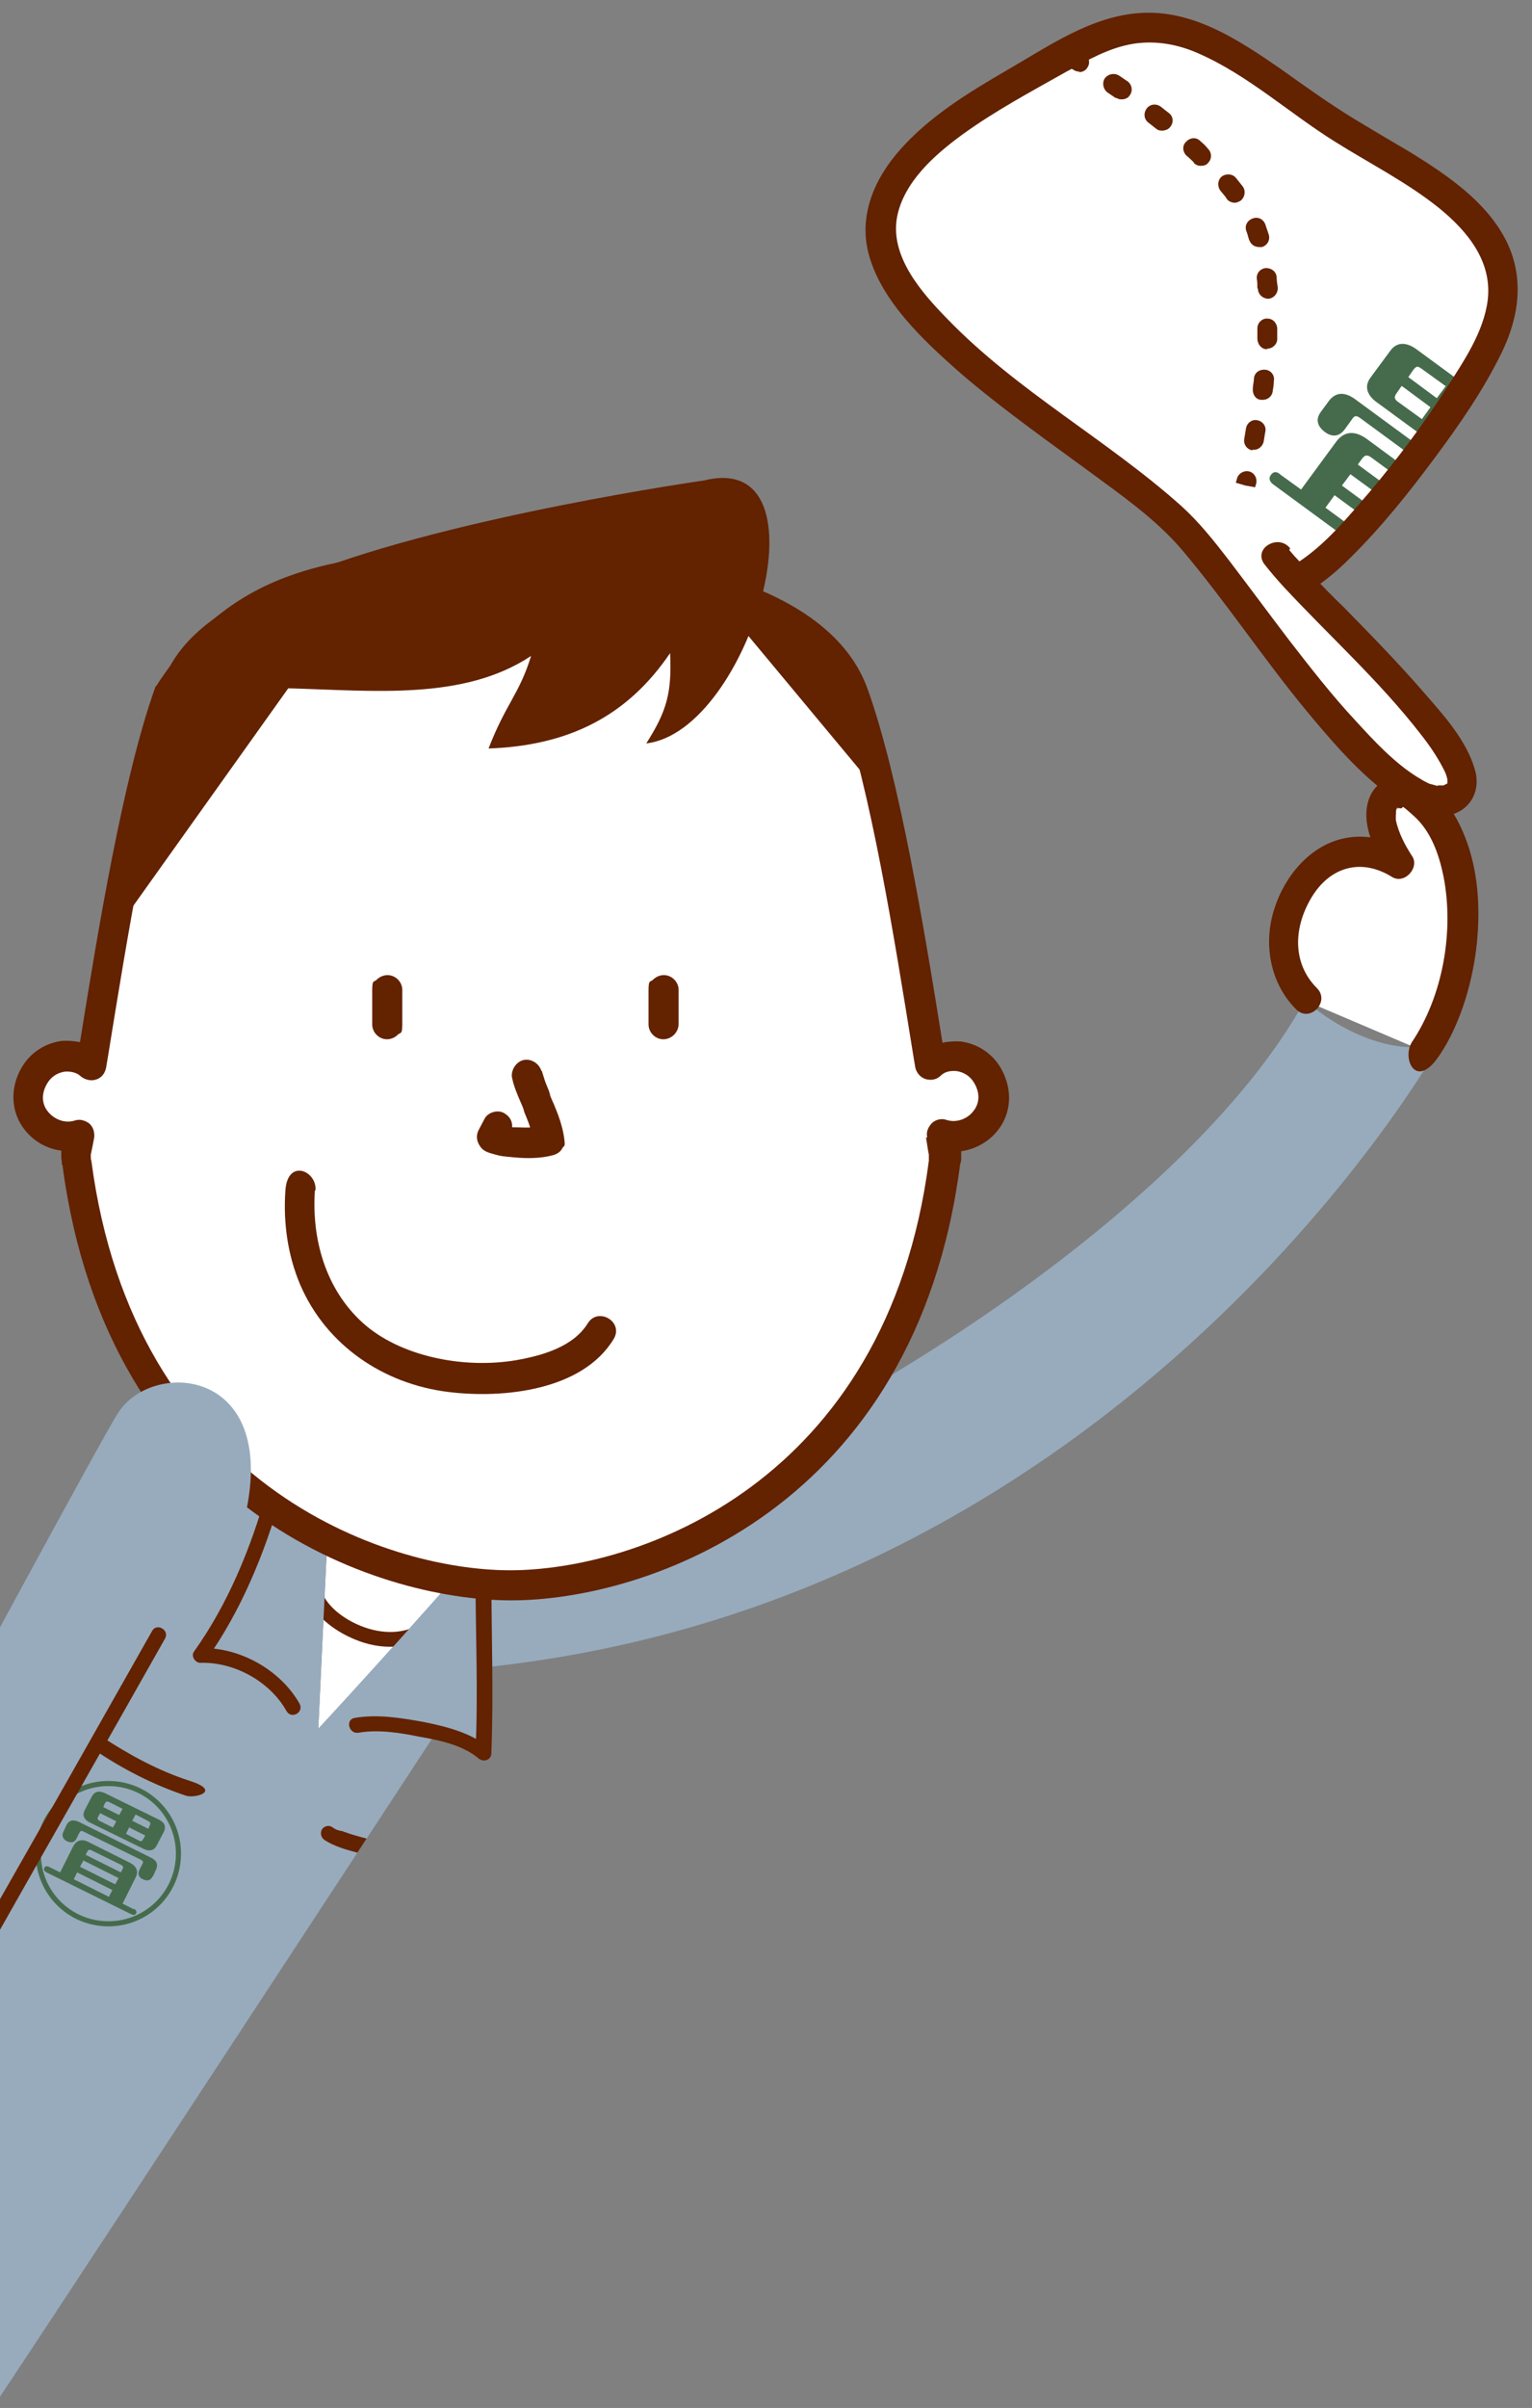 <?xml version="1.0" encoding="UTF-8"?>
<svg id="_レイヤー_1" xmlns="http://www.w3.org/2000/svg" version="1.1" xmlns:xlink="http://www.w3.org/1999/xlink" viewBox="0 0 270 424">
  <rect x="0" y="0" width="270" height="424" fill="#808080" stroke="none"/>
  <!-- Generator: Adobe Illustrator 29.0.1, SVG Export Plug-In . SVG Version: 2.1.0 Build 192)  -->
  <defs>
    <style>
      .st0 {
        fill: #fff;
      }

      .st1 {
        fill: none;
      }

      .st2 {
        fill: #466b4c;
      }

      .st3 {
        clip-path: url(#clippath-1);
      }

      .st4 {
        fill: #97abbd;
      }

      .st5 {
        fill: #632200;
      }

      .st6 {
        clip-path: url(#clippath-2);
      }

      .st7 {
        clip-path: url(#clippath);
      }
    </style>
    <clipPath id="clippath">
      <rect class="st1" width="270" height="424"/>
    </clipPath>
    <clipPath id="clippath-1">
      <polygon class="st1" points="237.9 97.8 222.1 83.9 241.2 49.4 260.4 68.2 237.9 97.8"/>
    </clipPath>
    <clipPath id="clippath-2">
      <path class="st1" d="M-44.5,407L39.4,243.2l19.2,9.6c-1.4,27.8-2.5,51.6-2.5,51.6,0,0,15-16.1,32.8-36.6l6.1,3c49.4-15.3,114.6-57.4,135-94.7,6.2,5.6,15.9,10,23.8,7.7,0,0-54.7,98.5-169.5,109.9,0,0-87.8,134.1-88.3,134.2-6.5,24.6-15.6,145.3-14.1,159.2l-26.5.7c-.4-20.1.4-127,0-180.7h.1Z"/>
    </clipPath>
  </defs>
  <g class="st7">
    <path class="st0" d="M224.2,96.1c4.9,7,38,35.8,32,41.8-10.1,9.9-40.9-39.4-48.6-46.8-14.4-13.8-39.5-26.7-50.1-43.3-12.3-19.2,15.6-32,30.5-40.7,18.4-10.7,28.4,1.1,46.1,12.6,13.2,8.6,34.5,17,29.1,35-3.3,10.9-24.1,38.4-33.8,44.6"/>
    <g>
      <path class="st0" d="M58.6,252.7l30.3,15.1c-17.8,20.5-32.8,36.6-32.8,36.6,0,0,1.1-23.8,2.5-51.6h0Z"/>
      <path class="st5" d="M76.1,287.6c-3.9,3-9.2,2.9-13.5,1.1-3.7-1.5-7.8-4.5-8.8-8.6-.4-1.7,2.2-2.4,2.6-.7.8,3.3,4.2,5.7,7.2,6.9,3.7,1.5,8,1.6,11.3-.9,1.4-1,2.7,1.3,1.3,2.3h-.1Z"/>
      <g>
        <path class="st5" d="M-24.6,587.4l6.6-.3,9.4,3.2c-1.3.5-2.5,1-3.3,1.5l-12.7-4.3h0Z"/>
        <path class="st5" d="M-.4,596.5c.5-1.1.5-2.3.2-3.4l1.7.6s7.5-4.8,9.6-.4c2.3,4.9-9.7,8.8-9.7,8.8H-7.1c2.6-1.3,5.7-3.2,6.7-5.6h0Z"/>
      </g>
      <path class="st5" d="M-44.5,587.8s-2.2,1.6-3.2,6.1.8,7.8.8,7.8h5.4s0-5,4-3.5,3.5,4,3.5,4H-11.8s12-3.9,9.7-8.8c-2.1-4.4-9.6.4-9.6.4l-19.4-6.6-13.4.7h0Z"/>
      <path class="st4" d="M-44.5,407L39.4,243.2l19.2,9.6c-1.4,27.8-2.5,51.6-2.5,51.6,0,0,15-16.1,32.8-36.6l6.1,3c49.4-15.3,114.6-57.4,135-94.7,6.2,5.6,15.9,10,23.8,7.7,0,0-54.7,98.5-169.5,109.9,0,0-87.8,134.1-88.3,134.2-6.5,24.6-15.6,145.3-14.1,159.2l-26.5.7c-.4-20.1.4-127,0-180.7h.1Z"/>
      <g>
        <path class="st0" d="M250.9,185.1c5.9-8.4,8.1-22.3,5.7-32.6-4.3-18.1-20.3-15.9-10.1,0-14.8-9.4-27.1,13.4-16.5,23.7"/>
        <path class="st5" d="M248.7,183.7c5.6-8.2,7.6-19.7,5.7-29.4-.8-3.9-2.2-7.9-5.2-10.6s-1.4-1.1-2.6-1.4c-.4,0,.5,0,.1,0h-.4c-.6.2.4-.2,0,0-.6.3.3,0-.1,0s.2,0,.1-.1-.4.5-.1,0-.4.8,0,0c0,.1-.3.9-.2.6s0,.6,0,.8v.8c.5,2.3,1.6,4.4,2.9,6.4s-1.4,5-3.6,3.6c-5.5-3.4-11-1.7-14.2,3.7s-3.3,11.6,1,15.9c2.4,2.4-1.3,6.2-3.7,3.7-4.6-4.6-5.8-11.6-3.8-17.7,1.8-5.7,6.3-11.2,12.4-12.4,3.9-.8,7.7.2,11.1,2.3l-3.6,3.6c-2.2-3.5-4.8-8.6-3.2-12.9,1.3-3.5,5-4.6,8.3-3.3,4.3,1.7,7,6,8.6,10.1,2.3,5.8,2.7,12.3,2.1,18.5s-2.7,14.3-6.8,20.2-6.5.1-4.6-2.7h0l-.2.3Z"/>
      </g>
      <g class="st3">
        <path class="st2" d="M252.7,103.4c.4.3,1,.9.4,1.7-.6.8-1.3.4-1.7,0l-27-19.8c-.4-.3-1-.9-.4-1.7.6-.8,1.3-.4,1.7,0l3.6,2.6,6.1-8.3c1.2-1.7,3-2.4,5.5-.6l13.3,9.8c2.4,1.7,2.3,3.7,1,5.4l-6.1,8.3,3.6,2.6ZM261.2,93.4c-.3.4-1.4,2-3.6.4-.3-.2-2.1-1.5-.6-3.5l1.3-1.8c.4-.6.4-.9-.2-1.4l-18.4-13.5c-.7-.5-1-.4-1.4.2l-1.3,1.8c-1.5,2-3.2.7-3.6.4-.2-.2-2.1-1.5-.6-3.5l1.4-1.9c1.3-1.7,2.9-1.5,4.5-.4l22.9,16.8c1.4,1,2.4,2.5,1,4.4l-1.4,1.9h0ZM244.8,97.6l1.6-2.2-11.2-8.2-1.6,2.2,11.2,8.2ZM247.7,93.7l1.5-2-11.2-8.2-1.5,2,11.2,8.2ZM250.4,90l.8-1.1c.4-.6.4-1-.2-1.5l-9.4-6.9c-.7-.5-1.1-.3-1.5.2l-.8,1.1,11.2,8.2h-.1ZM245,61.8c1.2-1.7,2.9-1.5,4.5-.4l17.2,12.6c1.8,1.3,2.2,2.7,1,4.4l-3.4,4.6c-1.2,1.7-2.9,1.5-4.5.4l-17.2-12.6c-1.4-1-2.4-2.6-1-4.4,0,0,3.4-4.6,3.4-4.6ZM247,68l-.9,1.3c-.4.6-.4.9.2,1.4l4.3,3.1,1.5-2.1-5-3.7h-.1ZM253.3,70l1.5-2-4.3-3.1c-.7-.5-.9-.4-1.4.2l-.9,1.3,5,3.7h0ZM256.2,74.8l-1.5,2.1,4.2,3.1c.7.5,1,.4,1.4-.2l.9-1.3-5-3.7ZM262.5,76.7l.9-1.3c.4-.6.4-.9-.2-1.4l-4.2-3.1-1.5,2,5,3.7h0Z"/>
      </g>
      <path class="st5" d="M227.2,96.8c.4.5-.2-.2.4.5s.6.7.9,1c.8.9,1.5,1.7,2.3,2.5,2,2.1,4,4.2,6.1,6.2,4.8,4.9,9.6,9.8,14.1,15,3.4,3.9,7.4,8.3,8.9,13.4,1.3,4.2-1.2,8-5.6,8.3-4.3.3-8.4-2.7-11.5-5.3-4.7-3.9-8.7-8.6-12.6-13.3-7.6-9.2-14.2-19.2-21.9-28.3-4.6-5.4-10.8-9.7-16.5-13.9s-15.8-11.3-23.1-17.7c-6.1-5.4-13.2-12.1-15.5-20.1-2-6.9.8-13.5,5.4-18.7,5.2-5.9,12.1-10.1,18.8-14,7.3-4.2,14.8-9.5,23.4-10.1,9.4-.7,17.6,4.8,25,9.9,4.2,3,8.4,6,12.8,8.7,3.3,2,6.7,4,10.1,6,6.3,3.9,13.1,8.5,16.6,15.2,3.4,6.5,2.5,13.5-.6,19.9-3.2,6.6-7.5,12.8-11.9,18.7-4.6,6.2-9.5,12.3-15,17.7-1.9,1.9-4,3.7-6.3,5.2-2.9,1.9-5.5-2.7-2.7-4.6,4.9-3.2,8.8-8,12.6-12.4,4.9-5.8,9.4-11.8,13.5-18.2,3-4.7,6.6-9.9,7.3-15.6.8-6.8-3.6-12.1-8.5-16.1-5.7-4.6-12.3-7.9-18.5-11.8-8-5-15.3-11.7-24-15.5-3.6-1.6-7.5-2.3-11.4-1.7-4.4.7-8.1,2.9-12,5-6.2,3.5-12.4,6.8-18.2,11-4.8,3.5-10.3,8.3-11.5,14.5-1.3,7,4.4,13.4,8.9,18,12.3,12.7,28.1,21.2,41.2,32.9,3.2,2.9,5.8,6.2,8.5,9.7,3.5,4.6,6.9,9.2,10.4,13.8,3.8,4.9,7.6,9.8,11.8,14.3,3.3,3.6,6.8,7.4,11,10,.4.2.8.5,1.2.7s.6.3.8.4c.4.1.8.2,1.1.3.7.2,0,0,.6,0h.6s-.6,0-.1,0,.3,0,.5-.1c.4-.2-.6.3,0,0,.6-.3.3-.2.4-.2.3-.3-.5.4,0,0,.5-.3.1,0,.1-.1s0,0,0,0v-.6s.1.6,0,0c-.2-1-.4-1.3-.8-2.1-1.1-2.1-2.4-4-3.9-5.9-7.2-9.3-16.1-17.3-24.1-25.9-1.2-1.3-2.4-2.7-3.5-4.1-2-2.8,2.6-5.4,4.6-2.7h0l-.2.2Z"/>
      <g>
        <path class="st5" d="M221.2,85.9l-1.7-.4,1.7.3.2-.7c.2-1-.4-1.9-1.3-2.1-.9-.2-1.9.4-2.1,1.3l-.2.7,1.7.5,1.7.4h0Z"/>
        <path class="st5" d="M220.7,79.3c-1-.2-1.6-1.1-1.4-2.1.1-.6.2-1.2.3-1.8.2-1,1.1-1.6,2-1.4,1,.2,1.6,1.1,1.4,2-.1.6-.2,1.2-.3,1.8-.2.8-.9,1.4-1.7,1.4s-.2,0-.3,0h0ZM222.3,70.4c-1,0-1.6-1-1.5-2,0-.6.2-1.2.2-1.8.1-1,1-1.6,2-1.5s1.7,1,1.5,2c0,.6-.1,1.2-.2,1.8-.1.9-.9,1.5-1.7,1.5s-.2,0-.2,0h-.1ZM223.3,61.5c-1,0-1.7-.9-1.7-1.9v-1.8c0-1,.9-1.8,1.8-1.7,1,0,1.7.9,1.7,1.8v1.8c0,.9-.8,1.7-1.8,1.7s0,0,0,0h0ZM221.6,50.8c0-.6,0-1.2-.1-1.7-.1-1,.6-1.8,1.6-1.9,1,0,1.8.6,1.9,1.6,0,.6.1,1.2.2,1.9,0,1-.7,1.8-1.6,1.9h-.1c-.9,0-1.7-.7-1.8-1.6v-.2ZM220.2,42.4c-.2-.5-.3-1.1-.5-1.6-.4-.9,0-1.9,1-2.3.9-.4,1.9,0,2.3,1,.2.6.4,1.2.6,1.8.3.9-.2,1.9-1.2,2.2h-.5c-.8,0-1.5-.5-1.7-1.2h0ZM216.2,35c-.3-.5-.7-.9-1.1-1.4-.6-.8-.5-1.9.2-2.5.8-.6,1.9-.5,2.5.2.4.5.8,1,1.2,1.5.6.8.4,1.9-.3,2.5-.3.2-.7.4-1.1.4s-1.1-.2-1.4-.7h0ZM210.4,28.6c-.4-.4-.8-.8-1.3-1.2-.7-.7-.8-1.8,0-2.5.7-.7,1.8-.8,2.5,0,.5.4.9.8,1.3,1.3.7.7.7,1.8,0,2.5-.3.4-.8.5-1.3.5s-.9-.2-1.2-.5h0ZM203.8,22.7c-.5-.4-.9-.7-1.4-1.1-.8-.6-.9-1.7-.3-2.5.6-.8,1.7-.9,2.5-.3.5.4,1,.8,1.4,1.1.8.6.9,1.7.2,2.5-.3.4-.9.6-1.4.6s-.8-.1-1.1-.4h.1ZM196.7,17.3c-.5-.3-1-.7-1.5-1-.8-.6-1-1.7-.5-2.5.6-.8,1.7-1,2.5-.5.5.3,1,.7,1.5,1,.8.6,1,1.7.4,2.5-.3.5-.9.7-1.4.7s-.7-.1-1-.3h0Z"/>
        <path class="st5" d="M190.2,12.7c.6,0,1.2-.3,1.5-.9.5-.8.2-1.9-.6-2.4l-.8-.5c-.8-.5-1.9-.2-2.4.6s-.2,1.9.6,2.4l.7.4c.3.2.6.3.9.3h.1Z"/>
      </g>
      <g>
        <path class="st4" d="M85.3,277c0,10.6.4,21.2,0,31.7-4.3-3.8-17.5-5.8-22.4-4.9"/>
        <path class="st5" d="M86.6,277c0,10.6.4,21.2,0,31.7,0,1.2-1.4,1.7-2.3.9-2.7-2.3-6.9-3.2-10.4-3.8-3.4-.7-7.3-1.3-10.7-.7-1.7.3-2.4-2.3-.7-2.6,4-.7,8.2,0,12.1.7,4,.8,8.4,1.9,11.5,4.5-.8.3-1.5.6-2.3.9.5-10.6,0-21.2,0-31.7s2.6-1.7,2.6,0h.2Z"/>
      </g>
      <g>
        <path class="st4" d="M48.2,263.1c-2.5,8.5-6.8,19.9-13,28.4,5.7-.3,13.2,3.4,16.3,9.2"/>
        <path class="st5" d="M49.5,263.5c-2.9,10.1-7,20.1-13.1,28.7-.4-.7-.8-1.3-1.1-2,6.9-.2,14.1,3.8,17.5,9.8.8,1.5-1.4,2.8-2.3,1.3-2.9-5.2-9.2-8.7-15.2-8.5-.9,0-1.7-1.2-1.1-2,6-8.4,10-18.2,12.8-28.1.5-1.6,3-.9,2.6.7h0Z"/>
      </g>
      <g>
        <g>
          <path class="st0" d="M6.1,189.3c2.3-4,7.4-4.4,10-1.9,3.2-20,7.7-49,13.6-65.3,12.7-19.6,29.8-22.7,60.3-22.7s54,5.3,60.3,22.7c5.9,16.3,10.4,45.3,13.6,65.3,2.6-2.5,7.7-2.1,10,1.9,3.7,6.3-2.4,12.2-8,10.4.2,1.2.4,2.4.6,3.4,0,.5-.1,1-.2,1.6-8,61.1-55.8,74.4-76.5,74.4s-68.4-13.2-76.5-74.4c0-.5-.1-1-.2-1.6.2-1,.4-2.1.6-3.4-5.5,1.8-11.6-4.2-8-10.4h.4Z"/>
          <path class="st5" d="M10.9,205c0-.3,0-.7-.1-1v-1.4c-2.5-.3-4.8-1.6-6.4-3.6-2.5-3.1-2.7-7.4-.6-11h0c1.5-2.6,4.1-4.3,7-4.7,1.1-.1,2.2,0,3.3.2,3.2-19.9,7.6-46.6,13.2-62.3,0-.2.2-.4.3-.5,13.2-20.4,30.7-23.9,62.5-23.9s56.8,7.8,62.8,24.5c5.6,15.6,10,42.3,13.2,62.3,1-.2,2.2-.3,3.3-.2,2.9.4,5.5,2.1,7,4.7,2.1,3.7,1.9,7.9-.6,11-1.6,2-4,3.3-6.4,3.6v1.4c0,.3-.1.7-.2,1-7.9,60.6-55.2,76.7-79.1,76.7s-71.1-16-79.1-76.7h-.1ZM163.4,200.2c-.2-.9.2-1.8.9-2.5.7-.6,1.7-.8,2.5-.5,1.9.6,3.8-.3,4.7-1.5.7-.8,1.6-2.6.2-5-.7-1.2-1.8-1.9-3.1-2.1-1.1-.1-2.1.1-2.8.8s-1.7.9-2.7.6c-.9-.3-1.6-1.1-1.8-2.1l-.4-2.4c-3.2-19.8-7.5-47-13.1-62.4-5.2-14.3-23.6-21-57.8-21s-46,3.1-57.9,21.3c-5.5,15.5-9.8,42.5-13,62.2l-.4,2.4c-.2,1-.8,1.8-1.8,2.1-.9.3-2,0-2.7-.6-.6-.6-1.7-.9-2.8-.8-1.3.2-2.4.9-3.1,2.1h0c-1.4,2.4-.5,4.2.2,5,1,1.2,2.8,2.1,4.7,1.5.9-.3,1.8,0,2.5.5.7.6,1,1.5.9,2.5-.2,1.1-.4,2.1-.6,3v.3c0,.3,0,.6.1.8,7.5,57,51.6,72.1,73.8,72.1s66.4-15.1,73.8-72.1v-1.1c-.2-.9-.3-1.9-.5-3h.2Z"/>
        </g>
        <path class="st5" d="M95.5,188.6c.3,1,.6,2,1,2.9s.2.5.3.8.4,1,0,.3c.3.6.5,1.2.8,1.8.8,1.9,1.5,3.8,1.8,5.8s0,1.4-.3,2-.9,1-1.6,1.2c-2.2.6-4.6.6-6.8.4s-2.3-.2-3.4-.5-1.9-.5-2.5-1.2c-.8-1-1-2.1-.4-3.2l1-1.9c.6-1.2,2.5-1.7,3.6-.9,1.3.8,1.6,2.3.9,3.6l-1,1.9c0-1.1-.3-2.1-.4-3.2.2.3-.7-.5-.3-.2s0,0,0,0c.2.2-.7-.3-.4-.2s.6.2.9.3.8.2,1.2.2-.6,0-.2,0h1.1c1,0,2,.1,3,0s.5,0,.7,0,.9-.1.4,0,.2,0,.4,0,.4-.1.7-.2c-.6,1.1-1.2,2.2-1.8,3.3-.3-2-1-3.9-1.8-5.8,0-.1-.3-.8,0-.2-.2-.4-.3-.8-.5-1.2-.2-.5-.4-.9-.6-1.4-.4-1-.8-2-1-3-.4-1.3.5-2.9,1.8-3.3s2.8.4,3.3,1.8h0Z"/>
        <path class="st5" d="M119.6,174.3v6c0,.7-.3,1.4-.8,1.9s-1.2.8-1.9.8c-1.4,0-2.6-1.2-2.6-2.6v-6c0-2,.3-1.4.8-1.9s1.2-.8,1.9-.8c1.4,0,2.6,1.2,2.6,2.6h0Z"/>
        <path class="st5" d="M70.9,174.3v6c0,2-.3,1.4-.8,1.9s-1.2.8-1.9.8c-1.4,0-2.6-1.2-2.6-2.6v-6c0-2,.3-1.4.8-1.9s1.2-.8,1.9-.8c1.4,0,2.6,1.2,2.6,2.6h0Z"/>
        <path class="st5" d="M55.5,209.6c-.6,8.6,1.9,17.4,8.4,23.3,6.5,5.9,17.7,8.2,27.1,6.6,4.5-.8,10-2.3,12.6-6.5,1.8-2.9,6.3-.3,4.6,2.7-5.5,9.2-19.6,10.6-29.2,9.4-11.4-1.4-21.5-8.2-26.1-18.9-2.2-5.2-3-10.9-2.6-16.6s5.6-3.4,5.3,0h0Z"/>
        <path class="st5" d="M124.5,103.1l4.1.8c10.8,3.5,18.5,9.2,21.7,18.1,1.8,5.1,3.5,11.3,5.1,18.2,0,0-30.9-37.1-30.9-37.1Z"/>
        <path class="st5" d="M50.8,121.2c15,.4,30.9,2.2,42.8-5.7-2.1,6.8-4.4,8.3-7.5,16.3,14-.5,24.4-5.6,32-16.8.3,6.9-.5,10.1-4.2,15.9,18.3-2.1,32.7-51.9,10.2-46.3,0,0-43.7,6.2-69.7,16.3,0,0-20.3,5.7-25.2,18.1-4.9,12.4-10.2,46.8-10.2,46.8l31.8-44.6h0Z"/>
      </g>
      <g class="st6">
        <g>
          <path class="st5" d="M-17.6,438.5c-4.6,38.1-6.5,76.4-7.4,114.7-.3,12.8-.5,25.7-.6,38.5,0,1.7-2.7,1.7-2.6,0,.3-41.2,1.4-82.4,4.9-123.4.9-9.9,1.9-19.9,3.1-29.8.2-1.7,2.9-1.7,2.6,0h0Z"/>
          <path class="st5" d="M32.8,316.2c-5.7-1.9-11.2-4.7-16.2-8.1-1.4-.9,0-3.2,1.3-2.3,4.9,3.2,10,6,15.6,7.8s.9,3.1-.7,2.6h0Z"/>
          <path class="st5" d="M66.4,327c-1.2-.2-2.3-.5-3.5-.8-1.9-.5-4-1.1-5.7-2.2-.6-.4-.8-1.2-.5-1.8s1.2-.9,1.8-.5.8.5,1.2.6.2,0,.3.1h.2q-.2,0,0,0c.2,0,.4.2.6.2,1,.4,1.9.6,2.9.9,1.1.3,2.2.6,3.4.8s1.1,1,.9,1.6c-.2.7-.9,1.1-1.6.9h0v.2Z"/>
          <path class="st5" d="M1.2,430.4c-9,1.3-18-.9-26.3-4.4-8.2-3.4-16.3-8.3-22.2-15.1-2.2-2.6,1.5-6.3,3.7-3.7,5.3,6.2,12.5,10.6,19.9,13.7,7.2,3.1,15.6,5.5,23.4,4.4,1.4-.2,2.8.3,3.3,1.8.4,1.2-.4,3.1-1.8,3.3h0Z"/>
          <path class="st5" d="M-14.7,386.1c-3.2,2.9-6.9,5.1-11,6.4-3.1.9-6.6,1.5-9.7.6s-.9-3,.7-2.6c2.7.8,5.7.3,8.3-.6,3.7-1.1,7-3.1,9.9-5.7,1.3-1.1,3.1.7,1.9,1.9h-.1Z"/>
          <path class="st5" d="M-12.2,391c-5.5,6.1-15.8,9.8-23.7,6.4-1.6-.7-.2-3,1.3-2.3,3.4,1.5,7.4,1.1,10.9,0,3.6-1.1,7-3.1,9.6-5.9,1.1-1.3,3,.6,1.9,1.9h0Z"/>
        </g>
      </g>
      <path class="st4" d="M27.9,287.9c-17.7,31.5-64.2,112.2-79.8,142.3l-20-10.1S14.7,258.5,20.8,248.8c6.2-9.7,29.1-7.9,22.1,19.4l-15,19.7h0Z"/>
      <path class="st2" d="M6.3,326.4c0-7.1,5.7-12.8,12.8-12.8s12.8,5.7,12.8,12.8-5.7,12.8-12.8,12.8-12.8-5.7-12.8-12.8ZM7.2,326.4c0,6.6,5.3,11.9,11.9,11.9s11.9-5.3,11.9-11.9-5.3-11.9-11.9-11.9-11.9,5.3-11.9,11.9Z"/>
      <path class="st2" d="M23.6,336.1c.2.1.6.4.4.8s-.6.3-.8.2l-15-7.4c-.2-.1-.6-.4-.4-.8.2-.4.6-.3.8-.2l2,1,2.3-4.6c.5-.9,1.3-1.4,2.6-.8l7.4,3.7c1.3.7,1.5,1.6,1,2.6l-2.3,4.6,2,1h0ZM26.9,330.4c-.1.2-.5,1.1-1.7.5-.2,0-1.2-.6-.6-1.7l.5-1c.2-.3.1-.5-.2-.7l-10.2-5c-.4-.2-.5-.1-.7.2l-.5,1c-.5,1.1-1.5.6-1.7.5-.1,0-1.2-.6-.6-1.7l.5-1.1c.5-1,1.3-1,2.2-.6l12.7,6.3c.8.4,1.4,1,.9,2.1l-.5,1.1h0ZM19.2,334l.6-1.2-6.2-3.1-.6,1.2,6.2,3.1ZM20.3,331.8l.6-1.1-6.2-3.1-.6,1.1s6.2,3.1,6.2,3.1ZM16.2,316.3c.5-.9,1.3-1,2.2-.6l9.6,4.7c1,.5,1.3,1.2.9,2.1l-1.3,2.5c-.5.9-1.3,1-2.2.6l-9.6-4.7c-.8-.4-1.4-1.1-.9-2.1l1.3-2.5ZM21.3,329.7l.3-.6c.2-.3.1-.5-.2-.7l-5.3-2.6c-.4-.2-.6,0-.7.2l-.3.6s6.2,3.1,6.2,3.1ZM17.7,319.2l-.4.7c-.2.3-.1.5.2.7l2.4,1.2.6-1.1-2.8-1.4h0ZM21,319.6l.6-1.1-2.4-1.2c-.4-.2-.5,0-.7.2l-.3.7,2.8,1.4ZM22.8,321.7l-.6,1.2,2.3,1.2c.4.2.5.1.7-.2l.4-.7-2.8-1.4h0ZM26.1,322.1l.3-.7c.2-.3.1-.5-.2-.7l-2.3-1.2-.6,1.1,2.8,1.4h0Z"/>
      <path class="st5" d="M29.1,288.5c-10.1,17.9-20.3,35.7-30.4,53.6-11.8,20.8-23.6,41.5-35.2,62.4-4.8,8.7-9.6,17.4-14.2,26.3-.8,1.5-3.1.2-2.3-1.3,9.2-17.8,19.1-35.2,28.9-52.6,11.8-20.9,23.7-41.8,35.6-62.7,5.1-9,10.2-18,15.3-27,.8-1.5,3.1-.2,2.3,1.3h0Z"/>
      <g>
        <path class="st0" d="M-51.9,430.1c1.8,3.8,3.8,11.6,1.1,16.1-4.8,7.9-11.6,1.1-8.9-5.5-2,15-17.7,14.2-22.7,3.9-5-10.1,1.6-19.1,10.6-24.7"/>
        <path class="st5" d="M-49.6,428.8c3.1,6.7,4.9,16.8-1.7,22.1-2.8,2.2-6.6,2.1-9.2-.5-2.6-2.7-3.1-6.9-1.8-10.2,1.2-3.2,5.6-1.9,5.1,1.4-.6,4.5-2.7,8.8-6.5,11.3-3.2,2.1-7.2,2.5-10.9,1.6-9.4-2.5-14.5-13.5-11.2-22.5,2.2-6.2,7.2-10.8,12.6-14.2,2.9-1.8,5.6,2.8,2.7,4.6-7.1,4.4-14,12.5-9.5,21.2,1.3,2.5,3.4,4.6,5.8,5.4,1.4.5,2.3.7,3.6.7s2.3-.3,3.3-.8c3.1-1.7,4.6-5,5.1-8.7,1.7.5,3.4.9,5.1,1.4-.6,1.7-.7,3.8.4,5.1s.8.7,1.4.6c0,0,.5-.2.6-.4.5-.3.8-.8,1.2-1.2,2.8-3.8,1.2-10.2-.6-14.1-.6-1.3-.4-2.9.9-3.6s3-.4,3.6.9h0Z"/>
      </g>
    </g>
  </g>
</svg>